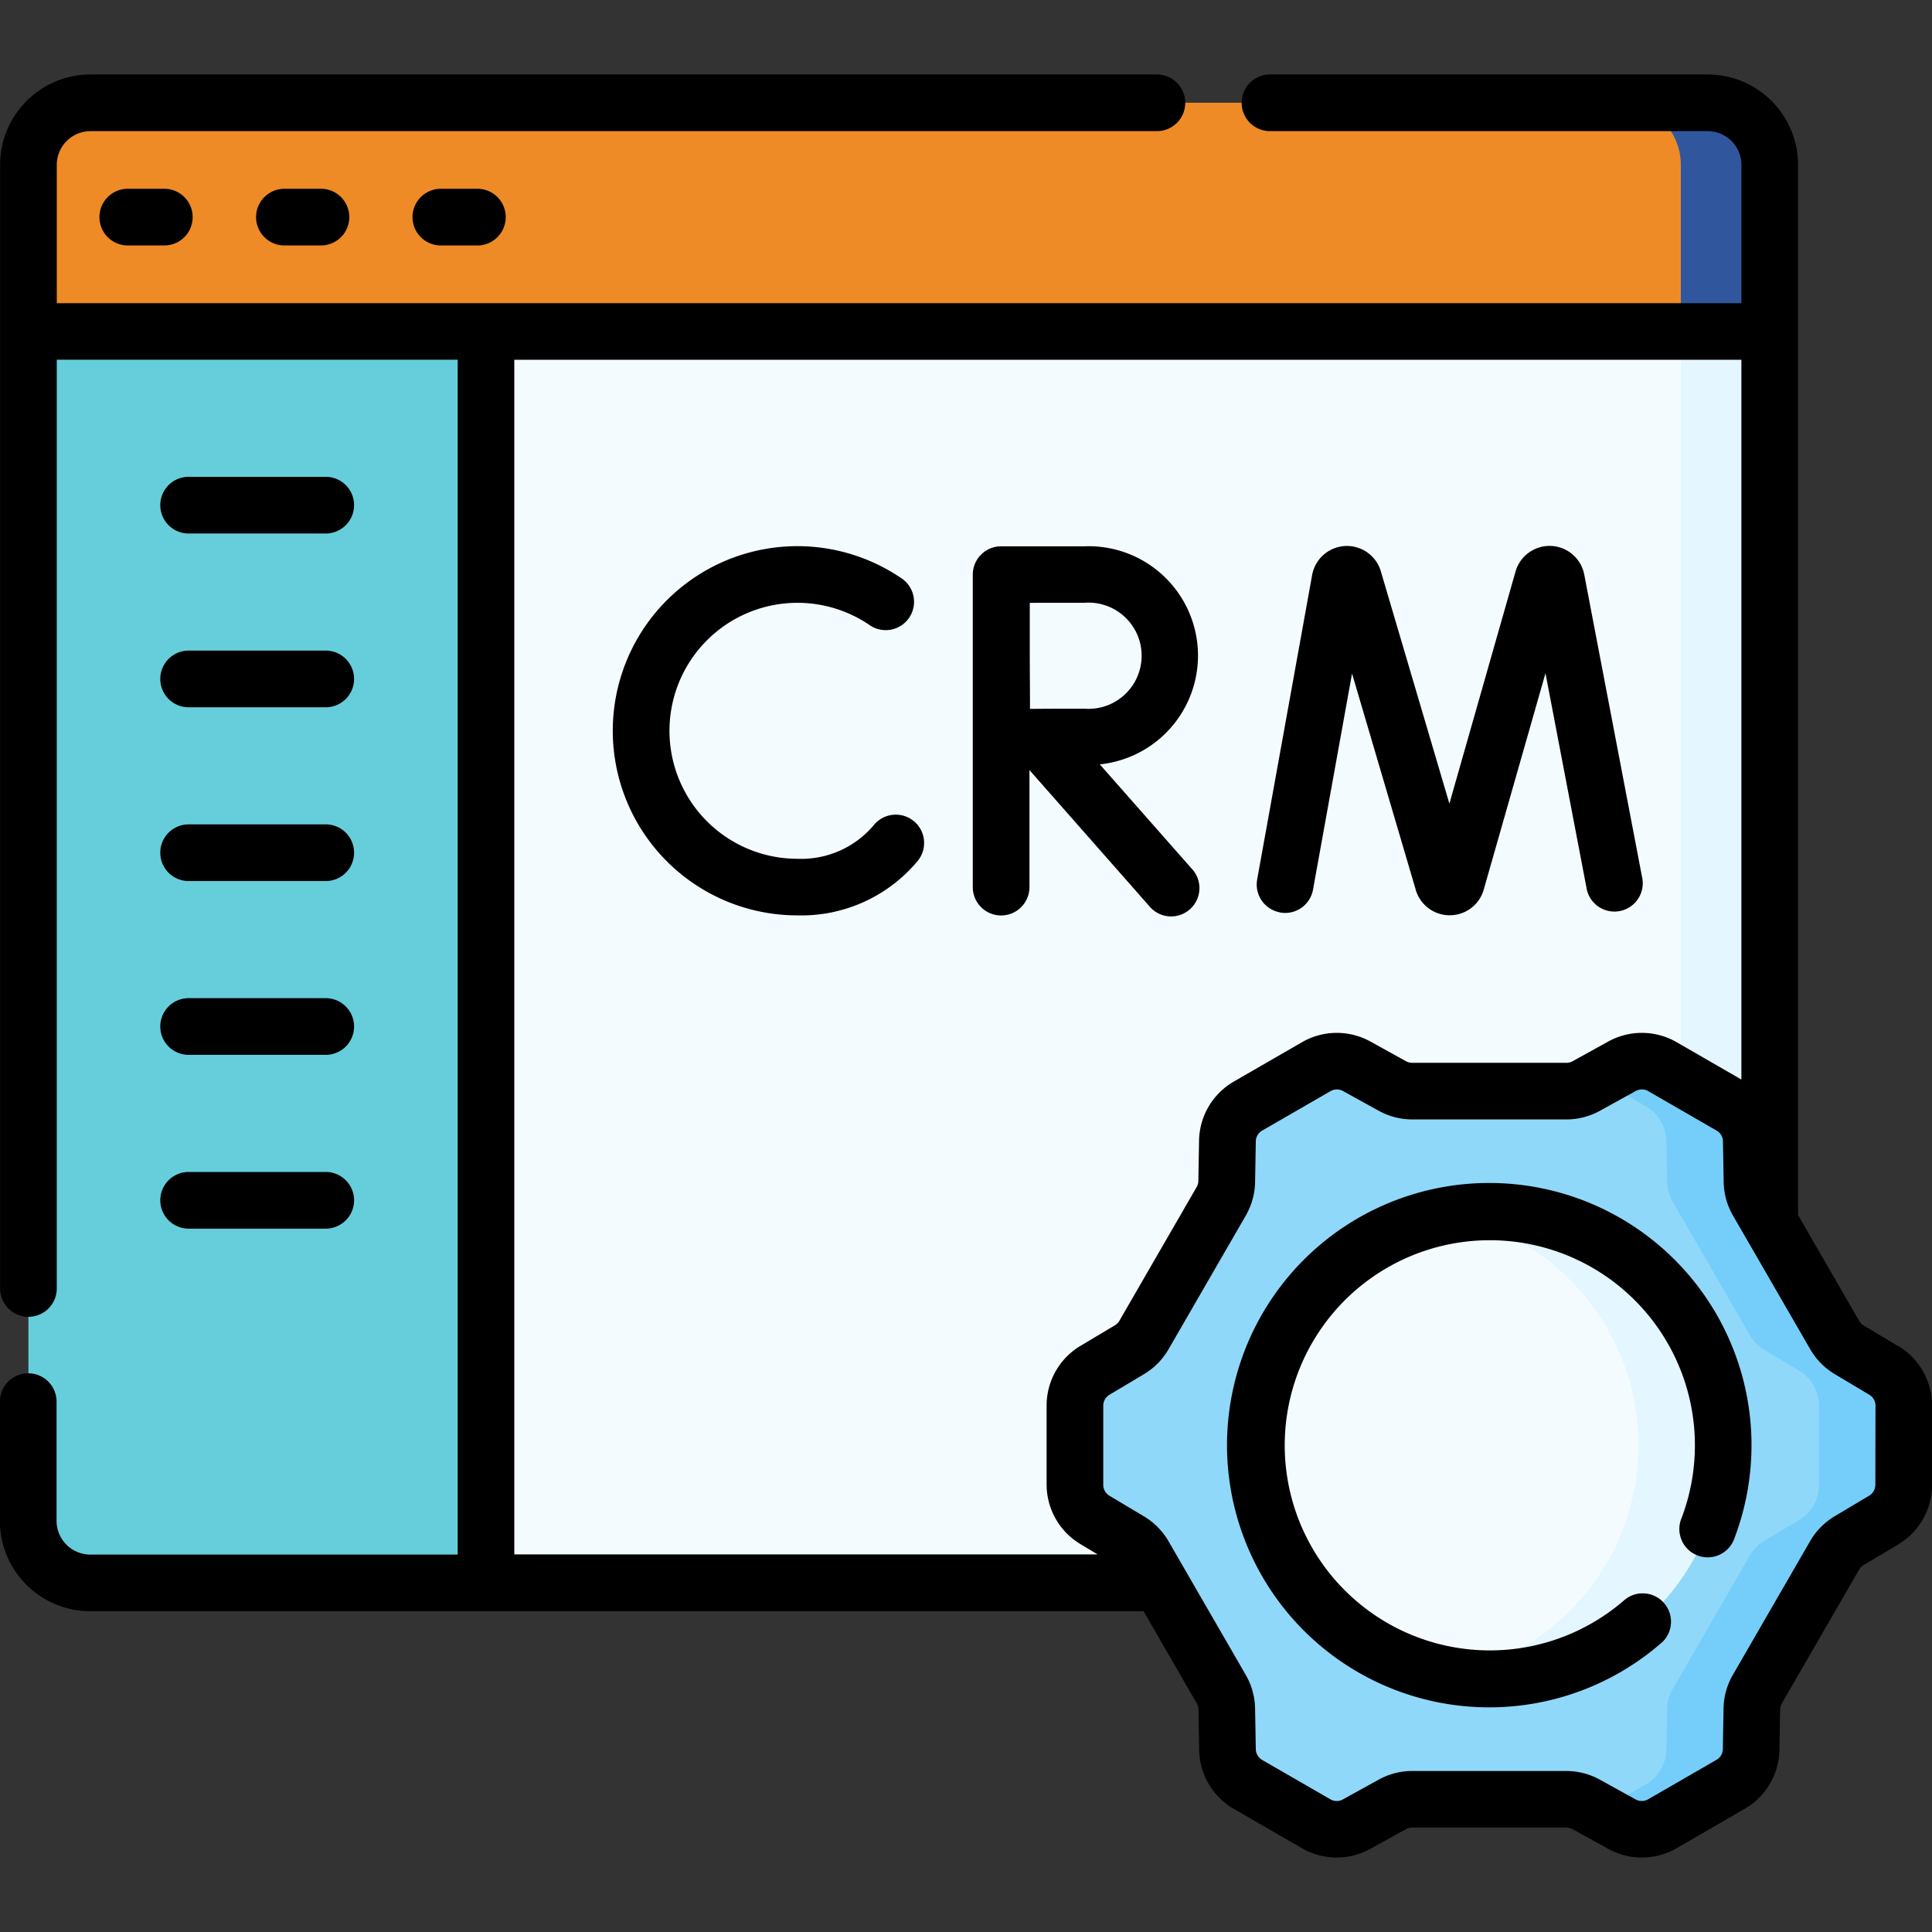 <svg xmlns="http://www.w3.org/2000/svg" xmlns:xlink="http://www.w3.org/1999/xlink" width="65" height="65" viewBox="0 0 65 65">
  <rect x="0" y="0" width="65" height="65" fill="#333333" stroke="none"/>
  <defs>
    <clipPath id="clip-path">
      <rect id="Rectangle_16" data-name="Rectangle 16" width="65" height="65" transform="translate(193 1271)" fill="#ff7979"/>
    </clipPath>
  </defs>
  <g id="Microsoft_Dynamics_CRM_7" data-name="Microsoft Dynamics CRM 7" transform="translate(-193 -1271)" clip-path="url(#clip-path)">
    <g id="Microsoft_Dynamics_CRM_7-2" data-name="Microsoft Dynamics CRM 7" transform="translate(193.003 1256.42)">
      <path id="Path_652" data-name="Path 652" d="M89.661,95.8h-41.1V92.5L44.04,89.228l-6.3-39.384H83.513L88.25,53.69h3.5V93.709A2.088,2.088,0,0,1,89.661,95.8Z" transform="translate(-32.212 -27.96)" fill="#f4fbff"/>
      <path id="Path_653" data-name="Path 653" d="M373.854,76.1v40.018a2.088,2.088,0,0,1-2.088,2.088h2.992a2.088,2.088,0,0,0,2.088-2.088V76.1Z" transform="translate(-317.308 -50.373)" fill="#e4f6ff"/>
      <path id="Path_654" data-name="Path 654" d="M65.084,31.278H6.5V25.672a2.088,2.088,0,0,1,2.088-2.088H63a2.088,2.088,0,0,1,2.088,2.088Z" transform="translate(-5.547 -5.547)" fill="#ee8b26"/>
      <path id="Path_655" data-name="Path 655" d="M374.758,23.584h-2.992a2.088,2.088,0,0,1,2.088,2.088v5.605h2.992V25.671A2.088,2.088,0,0,0,374.758,23.584Z" transform="translate(-317.308 -5.546)" fill="#30579d"/>
      <g id="Group_255" data-name="Group 255" transform="translate(36.164 50.28)">
        <path id="Path_656" data-name="Path 656" d="M272.918,253.4l1.173.7a1.377,1.377,0,0,1,.667,1.18v2.663a1.377,1.377,0,0,1-.668,1.181l-1.172.7a1.379,1.379,0,0,0-.484.491l-2.6,4.5a1.377,1.377,0,0,0-.185.664l-.024,1.368a1.377,1.377,0,0,1-.688,1.168l-2.306,1.331a1.377,1.377,0,0,1-1.356.012l-1.2-.663a1.378,1.378,0,0,0-.667-.173h-5.195a1.378,1.378,0,0,0-.667.173l-1.2.663a1.377,1.377,0,0,1-1.356-.012l-2.306-1.331a1.377,1.377,0,0,1-.688-1.168l-.024-1.368a1.376,1.376,0,0,0-.185-.664l-2.6-4.5a1.376,1.376,0,0,0-.484-.491l-1.173-.7a1.377,1.377,0,0,1-.667-1.18v-2.663a1.377,1.377,0,0,1,.668-1.18l1.172-.7a1.378,1.378,0,0,0,.484-.491l2.6-4.5a1.377,1.377,0,0,0,.185-.664l.024-1.368a1.377,1.377,0,0,1,.688-1.168L255,243.882a1.377,1.377,0,0,1,1.356-.012l1.2.663a1.377,1.377,0,0,0,.667.173h5.195a1.377,1.377,0,0,0,.667-.173l1.2-.663a1.377,1.377,0,0,1,1.356.012l2.306,1.331a1.377,1.377,0,0,1,.688,1.168l.024,1.368a1.376,1.376,0,0,0,.185.664l2.6,4.5a1.377,1.377,0,0,0,.484.491Z" transform="translate(-246.877 -243.697)" fill="#90d8f9"/>
        <g id="Group_254" data-name="Group 254" transform="translate(17.626)">
          <path id="Path_657" data-name="Path 657" d="M376.8,254.108l-1.173-.7a1.379,1.379,0,0,1-.484-.491l-2.6-4.5a1.377,1.377,0,0,1-.185-.664l-.024-1.368a1.377,1.377,0,0,0-.688-1.168l-2.306-1.331a1.377,1.377,0,0,0-1.356-.012l-.776.433,1.583.914a1.377,1.377,0,0,1,.688,1.168l.024,1.368a1.375,1.375,0,0,0,.185.664l2.6,4.5a1.375,1.375,0,0,0,.484.491l1.173.7a1.377,1.377,0,0,1,.667,1.18v2.663a1.377,1.377,0,0,1-.668,1.181l-1.172.7a1.379,1.379,0,0,0-.484.491l-2.6,4.5a1.377,1.377,0,0,0-.185.664l-.024,1.368a1.377,1.377,0,0,1-.688,1.168l-1.583.914.776.433a1.377,1.377,0,0,0,1.356-.012l2.306-1.331a1.377,1.377,0,0,0,.688-1.168l.024-1.368a1.376,1.376,0,0,1,.185-.664l2.6-4.5a1.376,1.376,0,0,1,.484-.491l1.173-.7a1.377,1.377,0,0,0,.667-1.18V255.3a1.377,1.377,0,0,0-.668-1.18Z" transform="translate(-367.208 -243.697)" fill="#75cef9"/>
        </g>
        <circle id="Ellipse_52" data-name="Ellipse 52" cx="7.869" cy="7.869" r="7.869" transform="translate(6.072 5.054)" fill="#f4fbff"/>
        <path id="Path_658" data-name="Path 658" d="M333.73,278.2a7.9,7.9,0,0,0-1.427.132,7.867,7.867,0,0,1,0,15.475A7.868,7.868,0,1,0,333.73,278.2Z" transform="translate(-319.789 -273.148)" fill="#e4f6ff"/>
      </g>
      <path id="Path_659" data-name="Path 659" d="M21.9,118.209H8.587A2.088,2.088,0,0,1,6.5,116.122V76.1H21.9Z" transform="translate(-5.547 -50.373)" fill="#66cedb"/>
      <g id="Group_256" data-name="Group 256" transform="translate(0 17.085)">
        <path id="Path_660" data-name="Path 660" d="M23.8,43.344a.953.953,0,1,0,0,1.907h1.229a.953.953,0,0,0,0-1.907Z" transform="translate(-19.504 -39.498)"/>
        <path id="Path_661" data-name="Path 661" d="M59.754,43.344a.953.953,0,0,0,0,1.907h1.229a.953.953,0,0,0,0-1.907Z" transform="translate(-50.188 -39.498)"/>
        <path id="Path_662" data-name="Path 662" d="M95.7,43.344a.953.953,0,0,0,0,1.907h1.229a.953.953,0,0,0,0-1.907Z" transform="translate(-80.871 -39.498)"/>
        <path id="Path_663" data-name="Path 663" d="M289.434,137.752a.953.953,0,0,0,1.106-.768l1.313-7.272L294,137a.142.142,0,0,0,.01.035,1.188,1.188,0,0,0,1.127.81h.007a1.187,1.187,0,0,0,1.127-.822.12.12,0,0,1,.01-.033l2.08-7.288,1.393,7.288a.953.953,0,0,0,1.87-.358l-1.96-10.257a1.19,1.19,0,0,0-2.3-.13l-.01.033-2.226,7.811-2.308-7.821a.126.126,0,0,0-.01-.034,1.19,1.19,0,0,0-2.3.166l-1.849,10.242a.953.953,0,0,0,.765,1.106Z" transform="translate(-246.368 -109.557)"/>
        <path id="Path_664" data-name="Path 664" d="M150.834,134.683a.953.953,0,0,0-1.342.117,3.19,3.19,0,0,1-2.583,1.145,4.306,4.306,0,1,1,2.408-7.879.953.953,0,1,0,1.066-1.578,6.211,6.211,0,1,0-3.473,11.361,5.091,5.091,0,0,0,4.042-1.824.953.953,0,0,0-.117-1.342Z" transform="translate(-120.087 -109.557)"/>
        <path id="Path_665" data-name="Path 665" d="M229.361,137.528a.953.953,0,1,0,1.429-1.258l-3.084-3.5a3.679,3.679,0,0,0-.52-7.336h-2.8a.953.953,0,0,0-.953.953V136.9a.953.953,0,0,0,1.907,0v-3.938Zm-2.174-10.194a1.787,1.787,0,1,1,0,3.563c-.421,0-1.2,0-1.829.007,0-.618-.007-1.387-.007-1.788v-1.781Z" transform="translate(-190.708 -109.559)"/>
        <path id="Path_666" data-name="Path 666" d="M63.871,59.876l-1.173-.7a.428.428,0,0,1-.149-.152l-2.058-3.564V20.124a3.043,3.043,0,0,0-3.039-3.039H42.725a.953.953,0,1,0,0,1.907H57.45a1.136,1.136,0,0,1,1.135,1.135V24.78H1.907V20.127a1.136,1.136,0,0,1,1.135-1.135H38.92a.953.953,0,1,0,0-1.907H3.039A3.043,3.043,0,0,0,0,20.124V57.929a.953.953,0,0,0,1.907,0V26.682H15.395v40.2H3.039A1.136,1.136,0,0,1,1.9,65.749V61.736a.953.953,0,1,0-1.907,0v4.013a3.043,3.043,0,0,0,3.039,3.039H38.472l1.789,3.1a.425.425,0,0,1,.056.2l.024,1.368A2.34,2.34,0,0,0,41.5,75.434l2.306,1.331a2.34,2.34,0,0,0,2.294.018l1.2-.663a.426.426,0,0,1,.205-.053H52.7a.427.427,0,0,1,.206.054l1.2.663a2.34,2.34,0,0,0,2.293-.02L58.7,75.433a2.34,2.34,0,0,0,1.164-1.976l.024-1.368a.426.426,0,0,1,.057-.2l2.6-4.5a.427.427,0,0,1,.149-.152l1.173-.7A2.34,2.34,0,0,0,65,64.538V61.871a2.34,2.34,0,0,0-1.127-2ZM17.3,26.684H58.584V50.9L56.4,49.64a2.34,2.34,0,0,0-2.293-.02l-1.2.663a.428.428,0,0,1-.206.054H47.507a.427.427,0,0,1-.206-.053l-1.2-.664a2.34,2.34,0,0,0-2.293.02l-2.306,1.331a2.34,2.34,0,0,0-1.164,1.976l-.024,1.368a.425.425,0,0,1-.056.2l-2.6,4.5a.428.428,0,0,1-.149.152l-1.173.7a2.34,2.34,0,0,0-1.127,1.993V64.53a2.34,2.34,0,0,0,1.127,1.993l.587.353H17.3ZM63.091,64.535a.426.426,0,0,1-.206.364l-1.173.7a2.34,2.34,0,0,0-.816.832l-2.6,4.5a2.335,2.335,0,0,0-.312,1.127l-.024,1.368a.427.427,0,0,1-.212.361l-2.306,1.331a.426.426,0,0,1-.419,0l-1.2-.663a2.34,2.34,0,0,0-1.127-.292H47.507a2.334,2.334,0,0,0-1.127.292l-1.2.663a.427.427,0,0,1-.419,0L42.459,73.79a.427.427,0,0,1-.212-.361l-.024-1.368a2.335,2.335,0,0,0-.312-1.127l-2.6-4.5a2.34,2.34,0,0,0-.817-.832l-1.173-.7a.427.427,0,0,1-.206-.364V61.871a.427.427,0,0,1,.206-.364l1.173-.7a2.34,2.34,0,0,0,.817-.832l2.6-4.5a2.334,2.334,0,0,0,.312-1.127l.024-1.368a.427.427,0,0,1,.212-.361l2.306-1.331a.426.426,0,0,1,.419,0l1.2.663a2.34,2.34,0,0,0,1.127.291H52.7a2.34,2.34,0,0,0,1.127-.292l1.2-.663a.427.427,0,0,1,.419,0l2.306,1.331a.427.427,0,0,1,.212.361l.024,1.368a2.34,2.34,0,0,0,.312,1.127l2.6,4.5a2.335,2.335,0,0,0,.817.832l1.173.7a.427.427,0,0,1,.206.364Z" transform="translate(0 -17.085)"/>
        <path id="Path_667" data-name="Path 667" d="M290.651,271.7a8.821,8.821,0,1,0,5.821,15.445.953.953,0,0,0-1.257-1.43,6.9,6.9,0,1,1,1.907-2.751.953.953,0,1,0,1.781.673A8.822,8.822,0,0,0,290.65,271.7Z" transform="translate(-240.547 -234.405)"/>
        <path id="Path_668" data-name="Path 668" d="M37.757,111.421H42.37a.953.953,0,1,0,0-1.907H37.757a.953.953,0,1,0,0,1.907Z" transform="translate(-31.414 -95.977)"/>
        <path id="Path_669" data-name="Path 669" d="M37.757,151.334H42.37a.953.953,0,0,0,0-1.907H37.757a.953.953,0,0,0,0,1.907Z" transform="translate(-31.414 -130.043)"/>
        <path id="Path_670" data-name="Path 670" d="M37.757,191.248H42.37a.953.953,0,0,0,0-1.907H37.757a.953.953,0,1,0,0,1.907Z" transform="translate(-31.414 -164.111)"/>
        <path id="Path_671" data-name="Path 671" d="M37.757,231.162H42.37a.953.953,0,1,0,0-1.907H37.757a.953.953,0,1,0,0,1.907Z" transform="translate(-31.414 -198.178)"/>
        <path id="Path_672" data-name="Path 672" d="M37.757,271.075H42.37a.953.953,0,1,0,0-1.907H37.757a.953.953,0,1,0,0,1.907Z" transform="translate(-31.414 -232.244)"/>
      </g>
    </g>
  </g>
</svg>
